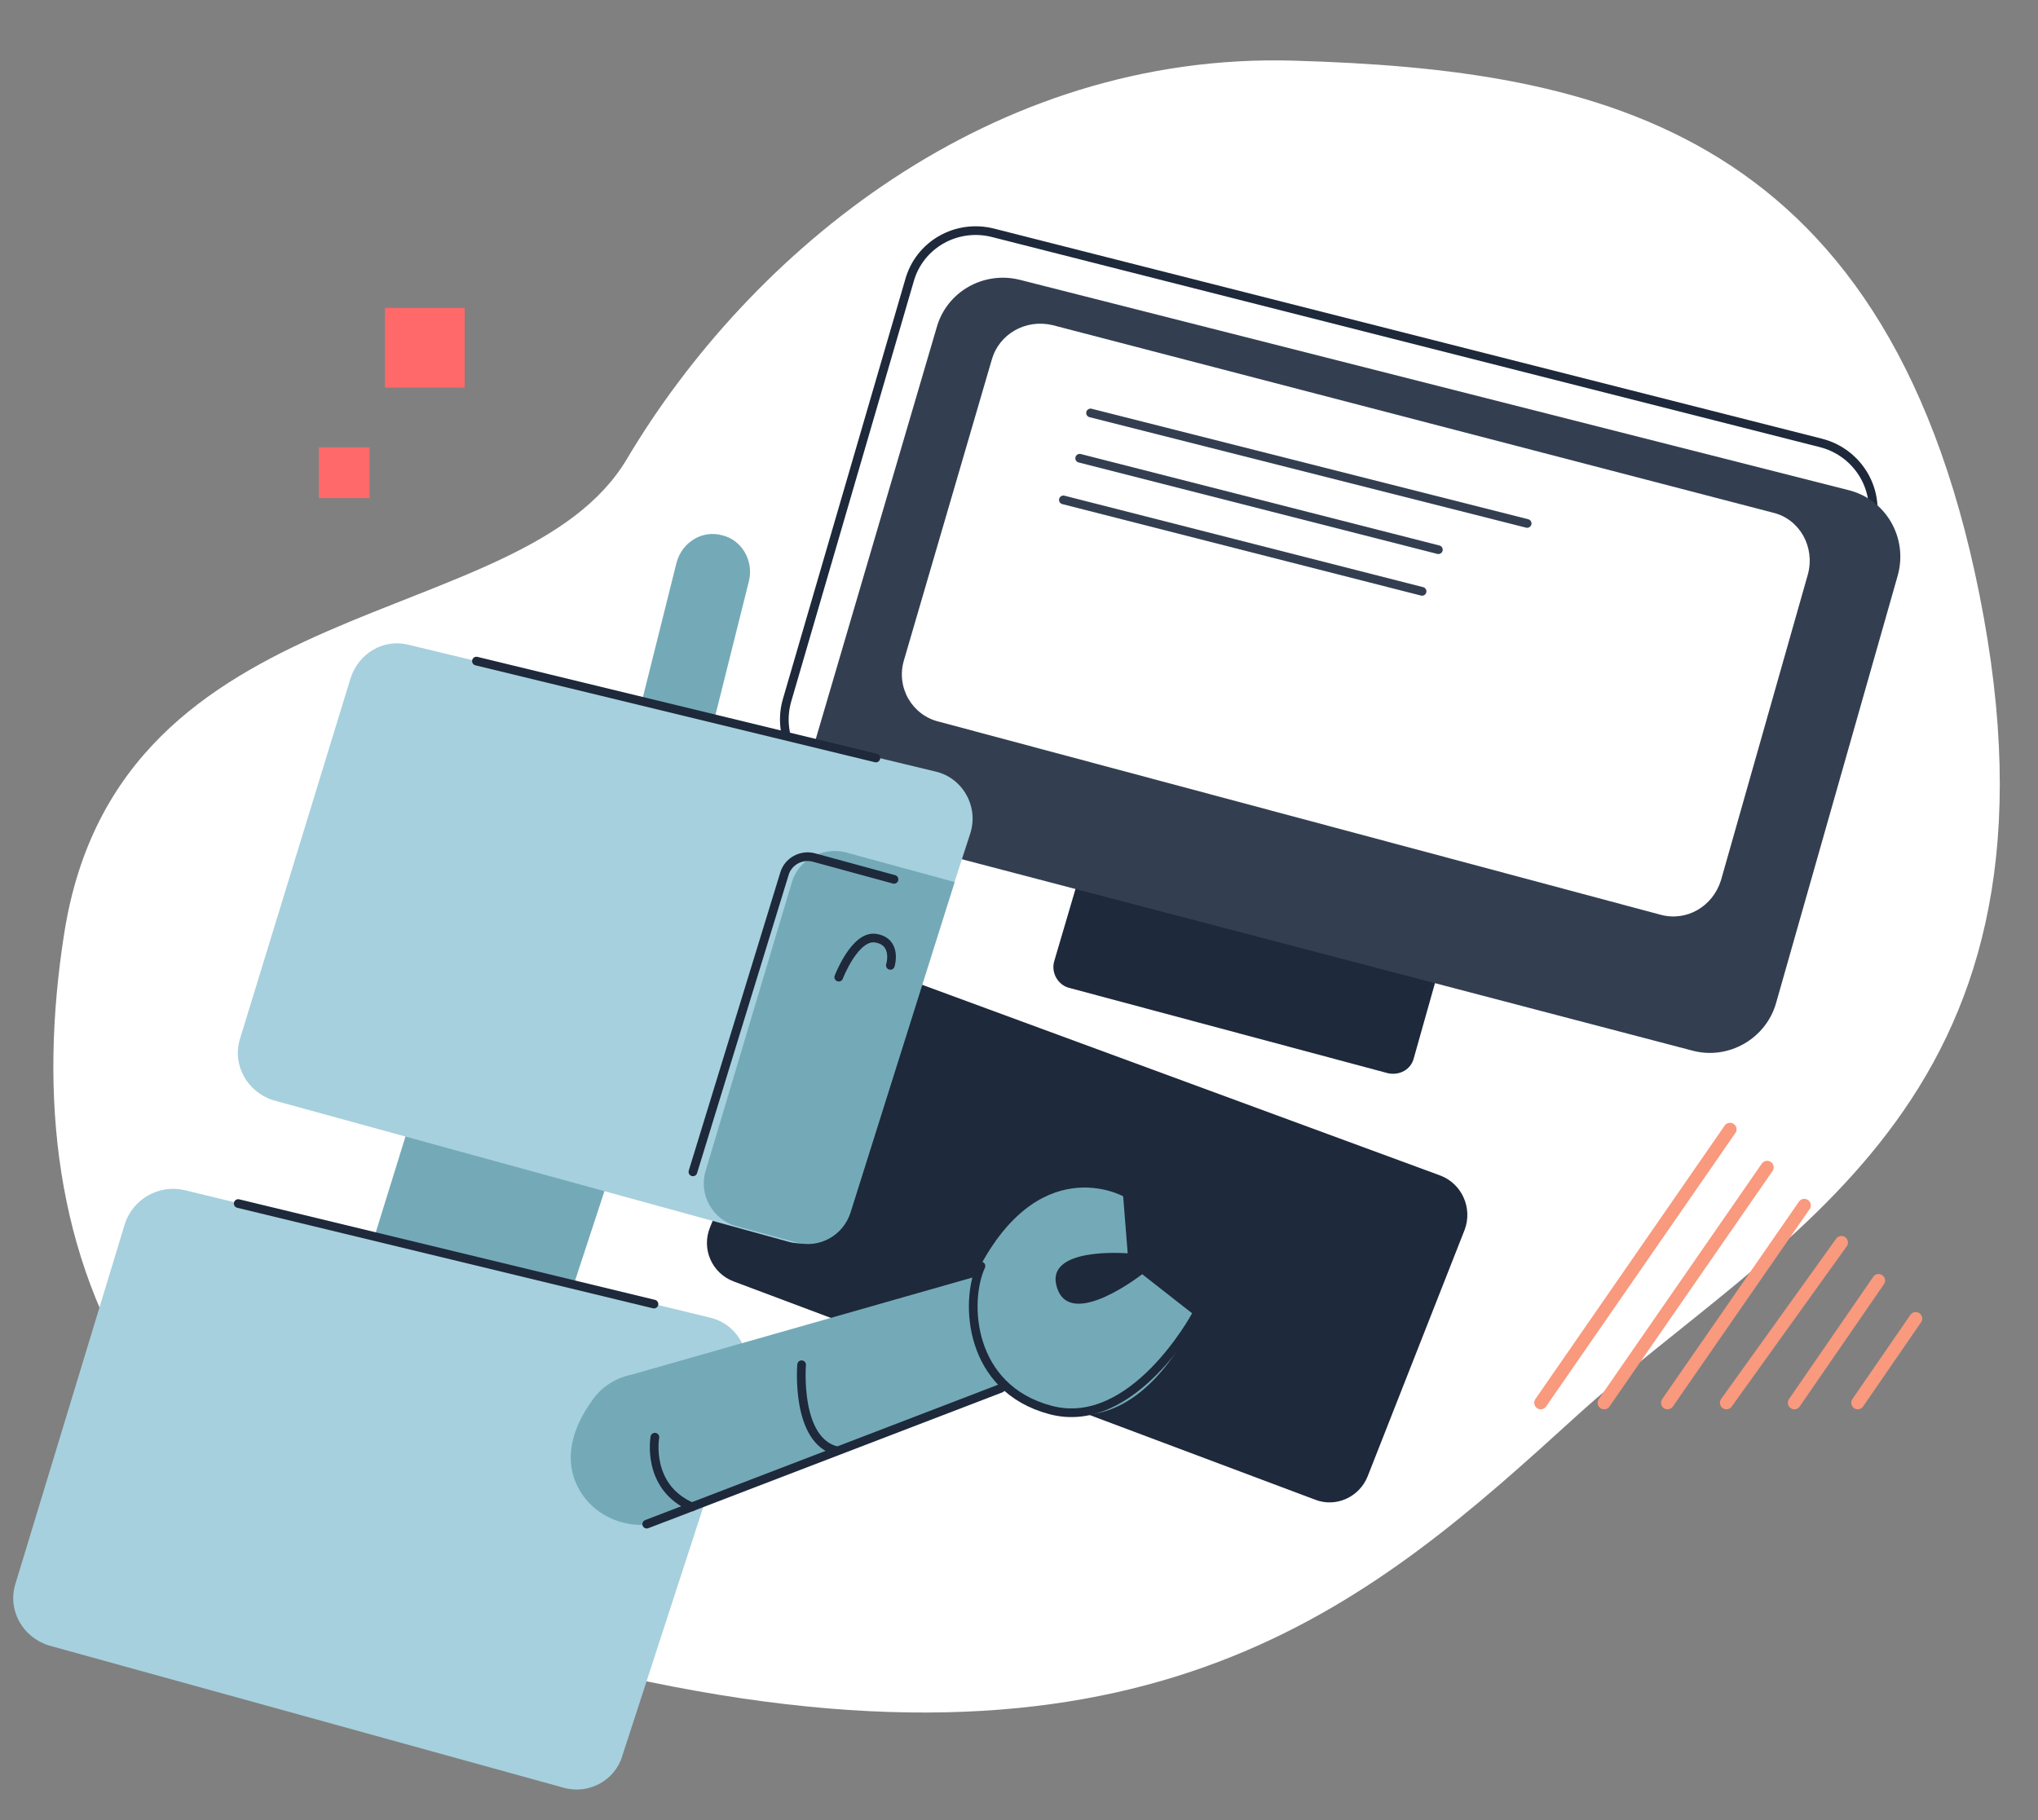 <?xml version="1.0" encoding="utf-8"?>
<!-- Generator: Adobe Illustrator 27.3.1, SVG Export Plug-In . SVG Version: 6.00 Build 0)  -->
<svg version="1.1" id="Layer_1" xmlns="http://www.w3.org/2000/svg" xmlns:xlink="http://www.w3.org/1999/xlink" x="0px" y="0px"
	 viewBox="0 0 225 201" style="enable-background:new 0 0 225 201;" xml:space="preserve">
<rect x="0" y="0" width="225" height="201" fill="#808080" stroke="none"/>
<style type="text/css">
	.st0{fill:#FF6969;}
	.st1{fill:#FFFFFF;}
	.st2{fill:#1E293B;}
	.st3{fill:none;stroke:#1E293B;stroke-width:0.959;stroke-linecap:round;stroke-linejoin:round;stroke-miterlimit:10;}
	.st4{fill:#333F51;}
	.st5{fill:#74AAB7;}
	.st6{fill:#A6D0DD;}
	.st7{fill:none;stroke:#333F51;stroke-width:0.959;stroke-linecap:round;stroke-linejoin:round;stroke-miterlimit:10;}
	.st8{fill:none;stroke:#F9997E;stroke-width:1.438;stroke-linecap:round;stroke-linejoin:round;stroke-miterlimit:10;}
</style>
<g>
	<g>
		<rect x="42.5" y="34" class="st0" width="8.8" height="8.8"/>
		<rect x="35.2" y="49.4" class="st0" width="5.6" height="5.6"/>
	</g>
	<path class="st1" d="M69.2,50.7C57.6,70.2,13.2,64.5,7.1,103c-5.7,36.1,7.6,70.9,64.5,82.7s80.4-9.3,102.4-29.3s54.8-34.2,45-88.3
		S176.4,7.7,142.9,6.7S82.8,27.8,69.2,50.7z"/>
	<path class="st2" d="M120.7,91.5l-4.3,14.6c-0.4,1.3,0.4,2.7,1.7,3l35.1,9.4c1.3,0.3,2.6-0.4,2.9-1.7l4.2-14.9
		c0.4-1.3-0.4-2.7-1.7-3l-35-9.1C122.3,89.5,121.1,90.3,120.7,91.5z"/>
	<path class="st2" d="M89.2,108.8l-10.8,26.7c-1,2.4,0.2,5.1,2.6,6l64.2,24.1c2.3,0.9,4.9-0.3,5.8-2.6l10.7-27.2
		c0.9-2.4-0.3-5.1-2.7-6l-64.1-23.6C92.6,105.4,90.1,106.5,89.2,108.8z"/>
	<path class="st3" d="M206.8,56.7c0.2-3.6-2.2-6.9-5.8-7.8l-91.4-23.2c-4-1-8.1,1.3-9.2,5.3L86.9,77.3c-1.2,4.1,1.2,8.5,5.4,9.6"/>
	<path class="st3" d="M88.5,88l91.6,24c4,1.1,8.2-1.3,9.3-5.3l13.4-47.1c0.2-0.6,0.3-1.1,0.3-1.7"/>
	<path class="st4" d="M103.4,36.2L89.8,82.5C88.6,86.6,91,91,95.2,92l91.6,24c4,1.1,8.2-1.3,9.3-5.3l13.4-47.1
		c1.2-4.2-1.3-8.5-5.5-9.5l-91.4-23.2C108.6,29.9,104.5,32.2,103.4,36.2z"/>
	<path class="st5" d="M45.2,124.1L41.2,137c-0.3,0.9,0.3,1.9,1.2,2.2l18.4,5.1c0.9,0.2,1.8-0.3,2.1-1.1l4.4-13.4
		c0.3-1-0.3-2-1.2-2.2l-18.8-4.6C46.4,122.7,45.5,123.2,45.2,124.1z"/>
	<path class="st6" d="M13.8,135.1L1.7,174.9c-0.9,2.9,0.8,5.9,3.7,6.8l56.8,15.7c2.8,0.8,5.7-0.8,6.5-3.5l13.5-41.5
		c1-3-0.8-6.2-3.8-6.9l-58.1-14.1C17.5,130.8,14.7,132.4,13.8,135.1z"/>
	<path class="st5" d="M79.7,59.1L79.7,59.1c-2.2-0.6-4.4,0.8-5,3l-4.4,17.6c-0.6,2.2,0.8,4.4,3,5h0c2.2,0.6,4.4-0.8,5-3l4.4-17.6
		C83.2,61.9,81.9,59.6,79.7,59.1z"/>
	<path class="st1" d="M109.5,39.7l-9.7,33.2c-0.9,3,0.9,6.1,3.9,6.8l79.6,21.3c2.9,0.8,5.8-0.9,6.7-3.8l9.6-33.8
		c0.8-3-0.9-6.1-3.9-6.8l-79.5-20.7C113.2,35.2,110.3,36.9,109.5,39.7z"/>
	<path class="st6" d="M38.7,74.9l-12.2,39.8c-0.9,2.9,0.8,5.9,3.7,6.8L87,137.1c2.8,0.8,5.7-0.8,6.6-3.5l13.5-41.5
		c1-3-0.8-6.2-3.8-6.9L45.1,71.2C42.4,70.5,39.6,72.1,38.7,74.9z"/>
	<path class="st5" d="M87.4,97.5l-9.5,31.8c-0.8,2.6,0.8,5.4,3.4,6.1l6.6,1.8c2.6,0.7,5.2-0.8,6-3.3l11.5-36.5l-12.1-3.3
		C90.7,93.5,88.1,95,87.4,97.5z"/>
	<g>
		<path class="st5" d="M65.2,154.9c-1.7,2.4-3.4,6.3-1,10c2.1,3.2,6.3,4.3,9.9,2.9l37-14.7c0,0,11.7,10.9,21-7.7l-6-4.7
			c0,0-7.9,6.2-9.4,1.5c-1.5-4.6,7.8-3.8,7.8-3.8l-0.5-6.3c0,0-9.5-5.3-16.4,8.9l-37.9,10.8C67.8,152.2,66.2,153.3,65.2,154.9z"/>
		<line class="st3" x1="71.4" y1="168.3" x2="110.5" y2="153.3"/>
		<path class="st3" d="M72.3,158.7c0,0-1,5.5,4.1,7.7"/>
		<path class="st3" d="M88.5,150.7c0,0-0.7,8.4,3.9,9.5"/>
		<path class="st3" d="M108.3,139.8c-1.8,3.9-1.4,13.5,7.7,15.9c9.1,2.4,16-10.4,16-10.4"/>
	</g>
	<path class="st3" d="M98.7,97.1l-8.8-2.4c-1.4-0.4-2.9,0.4-3.3,1.8l-10.1,32.9"/>
	<line class="st3" x1="52.6" y1="73" x2="96.7" y2="83.7"/>
	<line class="st3" x1="26.3" y1="132.9" x2="72.2" y2="144"/>
	<path class="st3" d="M92.6,107.9c0,0,1.8-4.7,4.1-4.3c2.4,0.4,1.6,3,1.6,3"/>
	<line class="st7" x1="120.4" y1="45.6" x2="168.6" y2="57.8"/>
	<line class="st7" x1="119.2" y1="50.6" x2="158.8" y2="60.7"/>
	<line class="st7" x1="117.4" y1="55.2" x2="157" y2="65.3"/>
	<g>
		<line class="st8" x1="191" y1="124.7" x2="170.1" y2="154.9"/>
		<line class="st8" x1="195.1" y1="128.9" x2="177.1" y2="154.9"/>
		<line class="st8" x1="199.2" y1="133.1" x2="184.1" y2="154.9"/>
		<line class="st8" x1="203.3" y1="137.2" x2="190.6" y2="154.9"/>
		<line class="st8" x1="207.4" y1="141.4" x2="198.1" y2="154.9"/>
		<line class="st8" x1="211.5" y1="145.6" x2="205.1" y2="154.9"/>
	</g>
</g>
</svg>
